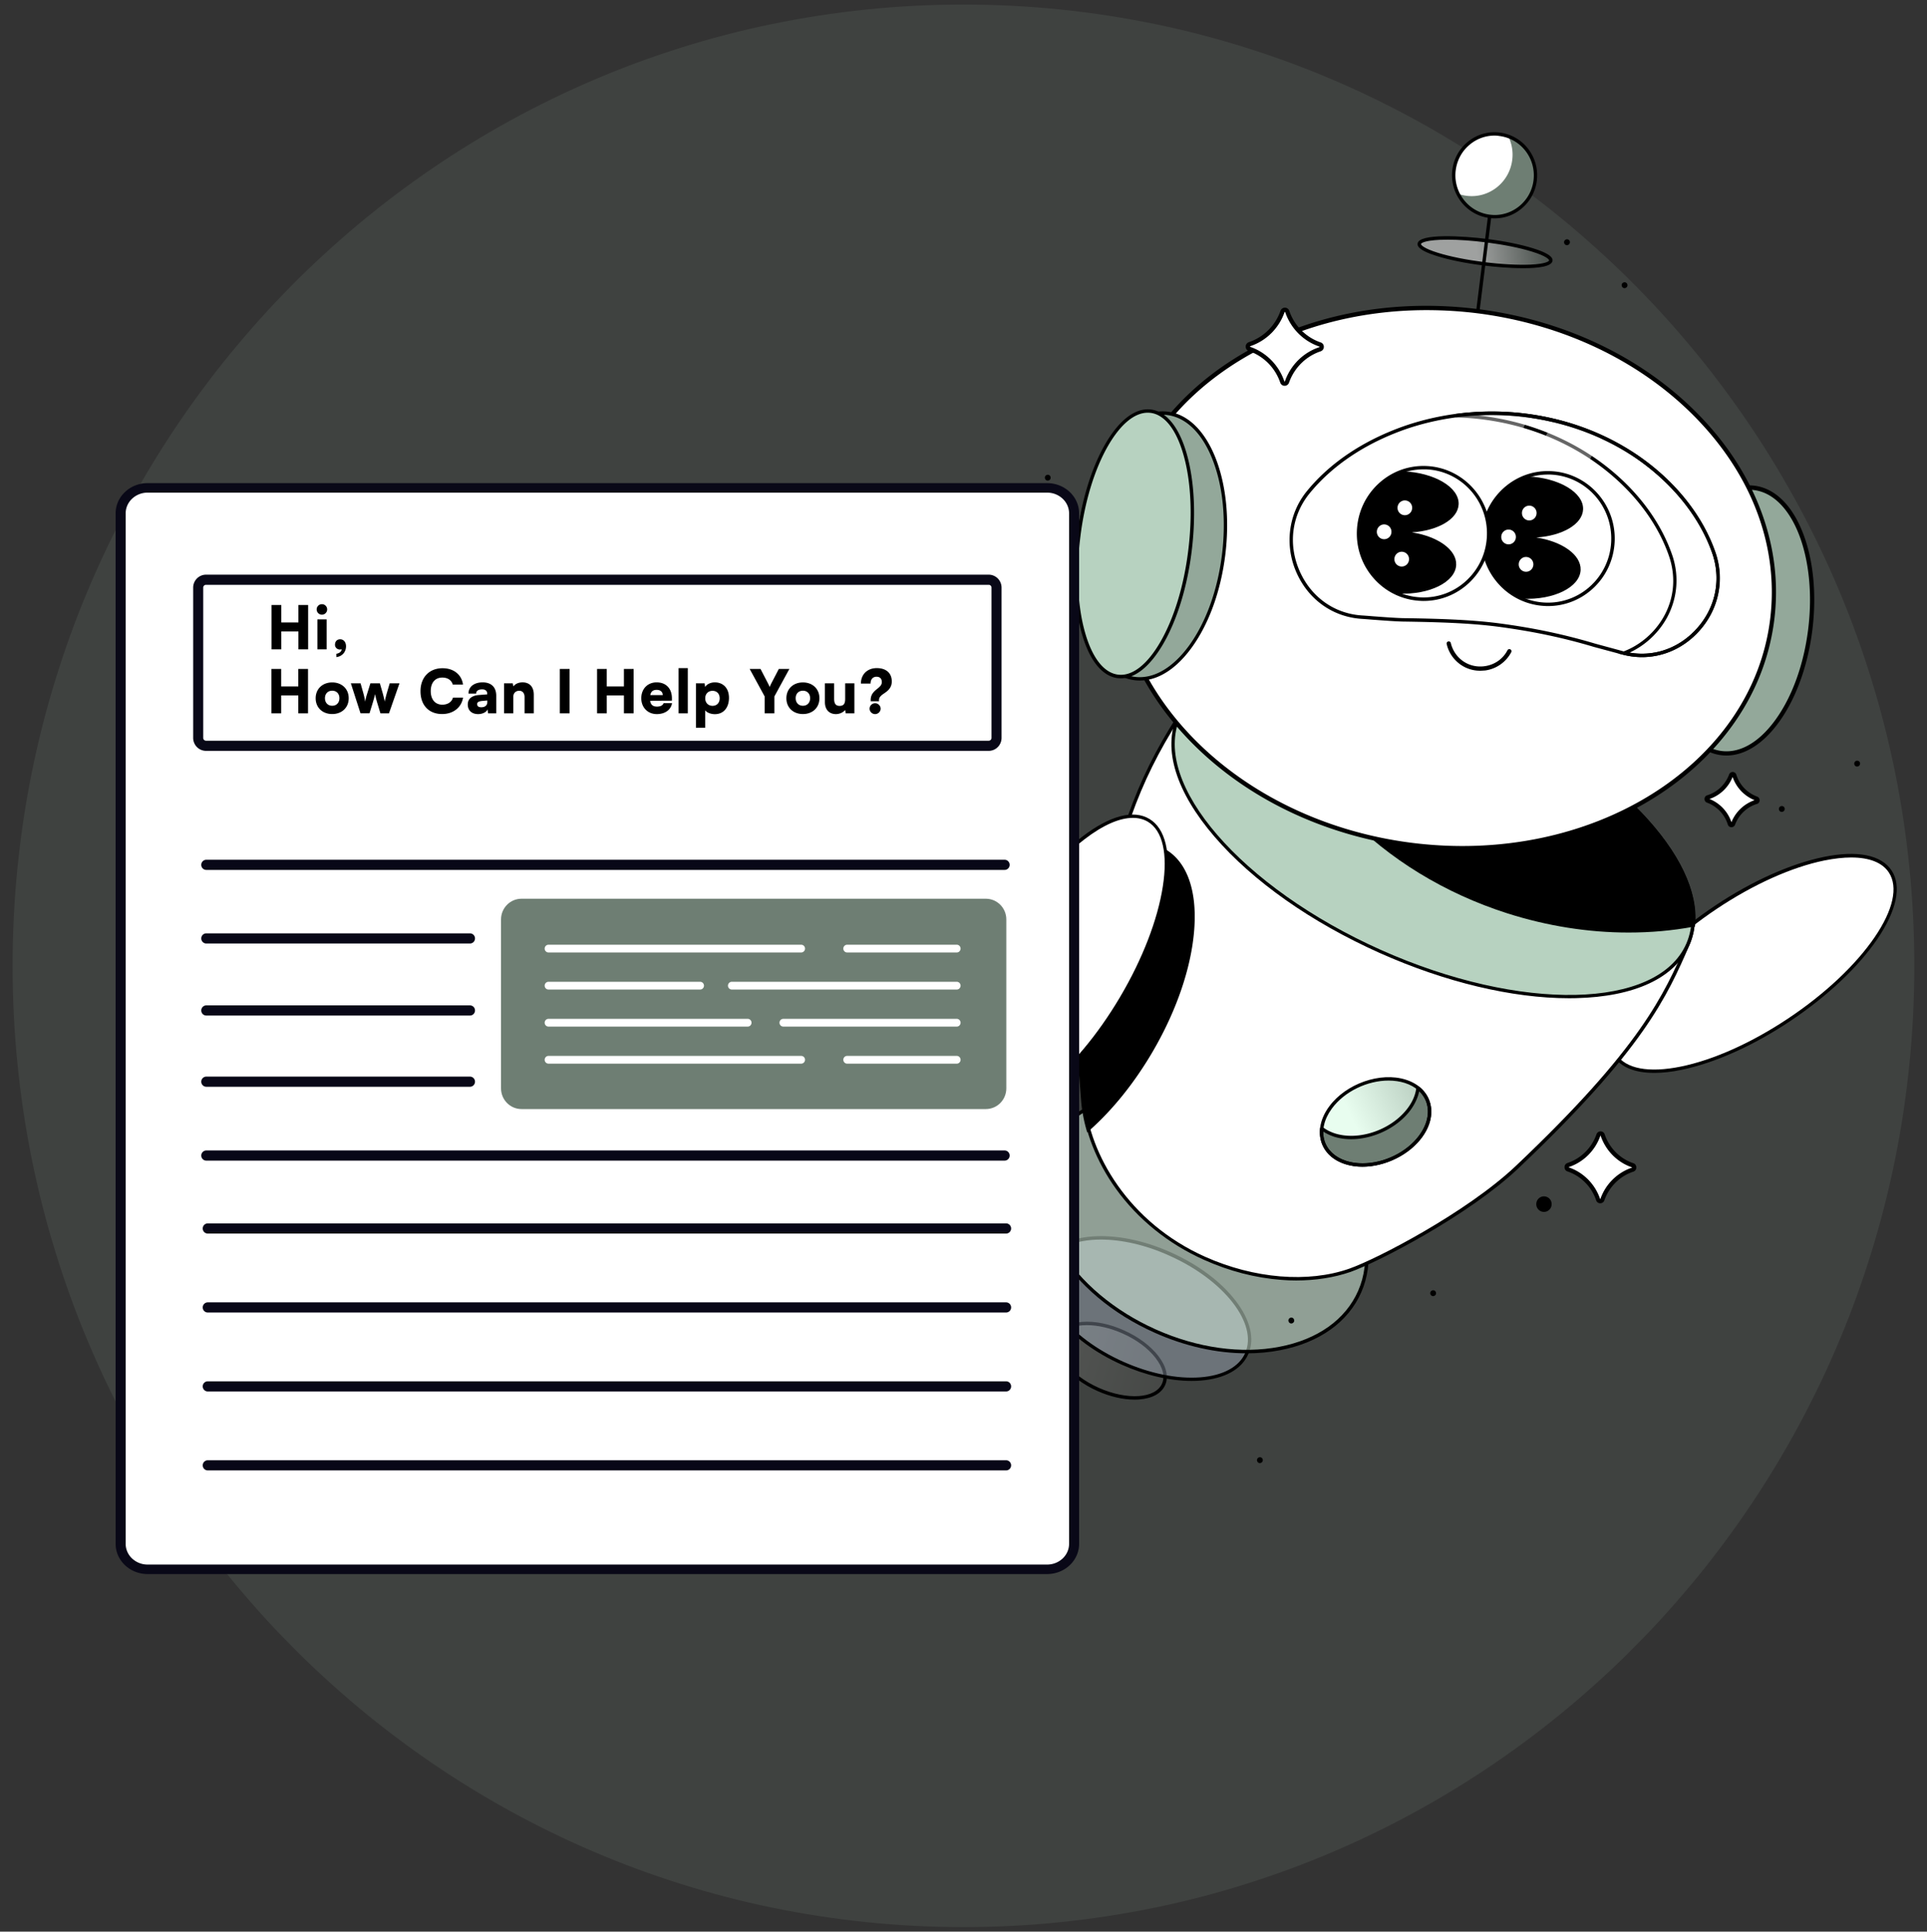 <svg xmlns="http://www.w3.org/2000/svg" fill="none" viewBox="0 0 450 451"><rect x="0" y="0" width="450" height="451" fill="#333333" stroke="none"/><path d="M224.991 449.94c122.636 0 222.053-100.485 222.053-224.439S347.627 1.062 224.991 1.062C102.354 1.062 2.937 101.547 2.937 225.501S102.355 449.94 224.992 449.94Z" fill="#6E7E73" opacity=".2"/><path d="M417.859 238.061c17.75-11.841 28.305-27.311 23.576-34.554-4.729-7.242-22.952-3.514-40.702 8.327-17.75 11.842-28.305 27.312-23.576 34.554 4.729 7.243 22.953 3.515 40.702-8.327Z" fill="#fff"/><path d="M386.306 250.493c-4.537 0-7.812-1.316-9.489-3.889-2.387-3.649-1.184-9.331 3.354-16.011 4.478-6.56 11.698-13.36 20.319-19.122 8.621-5.763 17.637-9.791 25.37-11.386 7.852-1.615 13.494-.478 15.881 3.171 2.387 3.649 1.183 9.331-3.354 16.011-4.478 6.56-11.698 13.36-20.319 19.122-8.621 5.763-17.637 9.791-25.37 11.386-2.328.498-4.478.718-6.392.718Zm46.005-50.288c-1.874 0-3.965.239-6.274.698-7.634 1.555-16.551 5.563-25.093 11.266-8.542 5.702-15.684 12.422-20.122 18.902-4.36 6.381-5.544 11.745-3.354 15.115 2.19 3.35 7.536 4.366 15.072 2.831 7.635-1.555 16.551-5.563 25.093-11.266 8.543-5.703 15.684-12.422 20.123-18.903 4.359-6.38 5.543-11.744 3.353-15.114-1.519-2.333-4.557-3.529-8.798-3.529Z" fill="#000"/><path d="M271.74 323.212c-1.618 3.709-8.463 4.247-15.309 1.196-6.825-3.051-11.047-8.534-9.43-12.243 1.618-3.708 8.464-4.247 15.309-1.196 6.826 3.051 11.048 8.534 9.43 12.243Z" fill="url(#a)" opacity=".1"/><path d="M264.936 326.78c-2.683 0-5.721-.698-8.66-2.014-3.354-1.495-6.214-3.629-8.029-5.982-1.874-2.432-2.446-4.845-1.598-6.779.848-1.934 2.979-3.131 6.036-3.37 2.96-.239 6.432.459 9.785 1.974 3.354 1.495 6.215 3.629 8.03 5.982 1.874 2.432 2.446 4.845 1.597 6.779-.848 1.934-2.978 3.131-6.036 3.37-.355.04-.73.04-1.125.04Zm-11.126-17.387c-.375 0-.73.02-1.085.04-2.742.219-4.636 1.236-5.366 2.891-1.539 3.509 2.604 8.753 9.233 11.704 6.628 2.951 13.257 2.513 14.776-.997.729-1.655.197-3.768-1.5-5.962-1.736-2.253-4.478-4.307-7.733-5.742-2.821-1.256-5.741-1.934-8.325-1.934Z" fill="#000"/><path d="M291.168 315.99c-3.077 7.038-16.078 8.055-29.039 2.273-12.961-5.783-20.97-16.191-17.893-23.23 3.078-7.038 16.078-8.055 29.039-2.273 12.942 5.803 20.971 16.191 17.893 23.23Z" fill="#D7E7FF" opacity=".3"/><path d="M278.249 322.414c-5.05 0-10.751-1.316-16.295-3.789-6.332-2.831-11.698-6.819-15.111-11.266-3.472-4.506-4.537-8.952-2.979-12.482 1.559-3.549 5.504-5.742 11.146-6.181 5.544-.439 12.093.877 18.406 3.709 6.333 2.831 11.699 6.819 15.111 11.266 3.473 4.506 4.538 8.953 2.979 12.482-1.558 3.549-5.504 5.742-11.146 6.181-.67.06-1.381.08-2.111.08Zm-21.148-33c-6.095 0-10.83 1.974-12.507 5.802-1.42 3.27-.395 7.418 2.88 11.685 3.334 4.327 8.602 8.255 14.816 11.026 6.214 2.772 12.606 4.068 18.031 3.649 5.326-.418 9.055-2.452 10.475-5.702 2.979-6.82-4.951-17.009-17.696-22.692-5.602-2.552-11.225-3.768-15.999-3.768Z" fill="#000"/><path d="M317.509 301.576c-6.174 14.117-27.539 18.245-47.741 9.212-20.201-9.032-31.583-27.776-25.409-41.873 6.175-14.117 27.54-18.245 47.741-9.212 20.182 9.013 31.564 27.756 25.409 41.873Z" fill="#E2FCEB" opacity=".5"/><path d="M291.159 315.972c-7.003 0-14.421-1.635-21.542-4.826-9.844-4.386-17.933-11.206-22.766-19.181-4.873-8.016-5.879-16.271-2.841-23.21 3.038-6.939 9.746-11.745 18.899-13.519 9.095-1.755 19.531-.299 29.375 4.087 9.844 4.387 17.932 11.207 22.765 19.182 4.873 8.016 5.879 16.271 2.841 23.21-3.038 6.939-9.745 11.744-18.899 13.519-2.525.499-5.149.738-7.832.738Zm-20.477-60.656c-11.994 0-22.075 4.865-25.962 13.758-2.919 6.7-1.933 14.675 2.802 22.472 4.754 7.836 12.724 14.536 22.41 18.863 9.706 4.327 19.965 5.762 28.901 4.027 8.878-1.714 15.388-6.34 18.327-13.06 6.076-13.878-5.247-32.442-25.212-41.355-7.2-3.17-14.519-4.705-21.266-4.705Z" fill="#000"/><path d="M347.019 165.727c-32.847-14.656-60.544-15.892-71.789 1.675-10.377 16.191-14.224 29.57-18.958 51.344-4.261 19.601-4.932 18.385-3.295 38.205 1.085 13.219 10.653 28.972 28.329 36.848 12.054 5.384 24.502 6.081 33.912 2.791 6.372-2.233 27.481-13.12 39.041-24.067 29.276-27.736 34.701-40.138 39.889-52.022 6.806-15.593-14.302-40.118-47.129-54.774Z" fill="#fff"/><path d="M302.7 298.966c-1.144 0-2.308-.039-3.472-.139-6.057-.459-12.152-2.034-18.071-4.686-8.305-3.709-15.407-9.431-20.536-16.55-4.597-6.38-7.457-13.718-8.029-20.637-1.421-17.228-1.125-18.584 1.795-31.485.434-1.974.947-4.207 1.519-6.819 4.952-22.811 8.877-35.672 19.017-51.484 2.802-4.367 6.668-7.677 11.521-9.87 4.656-2.114 10.239-3.191 16.611-3.211h.237c12.191 0 27.362 3.909 43.913 11.286 15.94 7.119 29.631 16.75 38.568 27.138 9.015 10.468 12.113 20.458 8.759 28.155-5.228 11.963-10.633 24.326-39.988 52.142-11.521 10.907-32.689 21.873-39.179 24.167-3.807 1.316-8.128 1.993-12.665 1.993Zm.572-144.103h-.237c-12.842.06-22.095 4.347-27.48 12.741-10.061 15.713-13.968 28.494-18.899 51.225-.573 2.612-1.066 4.866-1.519 6.84-2.881 12.801-3.177 14.137-1.776 31.245 1.026 12.382 10.101 28.494 28.092 36.529 11.442 5.105 24.009 6.142 33.616 2.772 6.451-2.253 27.461-13.16 38.903-23.987 29.236-27.697 34.602-39.999 39.81-51.883 3.236-7.378.158-17.089-8.64-27.298-8.858-10.308-22.47-19.859-38.292-26.938-16.433-7.358-31.505-11.246-43.578-11.246Z" fill="#000"/><path d="M394.144 220.435c6.809-15.583-14.293-40.1-47.133-54.759-32.84-14.66-64.982-13.91-71.791 1.674-6.809 15.584 14.293 40.101 47.133 54.76 32.839 14.659 64.981 13.909 71.791-1.675Z" fill="#B7D2C0"/><path d="M366.42 233.064c-13.277 0-28.901-3.729-44.229-10.568-15.94-7.119-29.631-16.749-38.568-27.138-9.015-10.468-12.113-20.458-8.759-28.155 3.354-7.696 12.764-12.083 26.494-12.402 13.632-.319 29.888 3.43 45.828 10.548 15.939 7.119 29.63 16.749 38.567 27.138 9.016 10.468 12.113 20.458 8.759 28.155-3.354 7.676-12.764 12.083-26.494 12.402-.513.02-1.046.02-1.598.02Zm-63.464-77.465c-.532 0-1.065 0-1.598.02-13.395.319-22.548 4.546-25.784 11.943-6.707 15.354 14.342 39.68 46.932 54.236 32.59 14.556 64.569 13.898 71.276-1.456 6.708-15.353-14.342-39.679-46.932-54.235-15.21-6.82-30.716-10.508-43.894-10.508Z" fill="#000"/><path d="M383.285 189.635c-8.897-9.311-21.72-17.965-36.062-24.366-18.189-8.115-36.871-11.844-51.253-10.189l-.532.06.098.538c2.427 12.383 8.917 24.327 18.741 34.496 10.061 10.428 23.121 18.404 37.72 23.07 9.331 2.971 18.899 4.486 28.309 4.486 5.129 0 10.199-.438 15.131-1.356l.375-.059.039-.379c.77-7.677-3.689-17.029-12.566-26.301Z" fill="#000"/><path d="M422.738 147.017c2.128-17.1-3.718-31.924-13.058-33.112-9.34-1.187-18.637 11.712-20.765 28.812-2.127 17.099 3.719 31.924 13.059 33.111 9.34 1.188 18.636-11.712 20.764-28.811Z" fill="#93A89A"/><path d="M403.17 176.395c-.414 0-.848-.02-1.263-.08-4.695-.598-8.7-4.466-11.225-10.887-2.505-6.321-3.294-14.416-2.268-22.771 1.045-8.355 3.807-15.992 7.772-21.495 4.025-5.603 8.838-8.355 13.553-7.756 4.695.598 8.7 4.466 11.225 10.887 2.506 6.321 3.295 14.416 2.269 22.771-1.046 8.354-3.808 15.991-7.773 21.495-3.689 5.104-8.009 7.836-12.29 7.836Zm5.287-62.052c-8.661 0-17.064 12.362-19.077 28.454-2.091 16.789 3.571 31.404 12.646 32.541 4.34.558 8.818-2.054 12.625-7.338 3.867-5.363 6.57-12.841 7.596-21.036 2.091-16.789-3.571-31.405-12.646-32.541a7.335 7.335 0 0 0-1.144-.08Z" fill="#000"/><path d="M413.856 144.685c4.281-34.407-26.503-66.654-68.76-72.026-42.257-5.372-79.984 18.165-84.265 52.572-4.282 34.407 26.503 66.654 68.76 72.026 42.256 5.372 79.983-18.165 84.265-52.572Z" fill="#fff"/><path d="M341.635 198.529c-4.004 0-8.049-.259-12.112-.777-20.557-2.612-39.061-11.585-52.121-25.264-6.352-6.66-11.087-14.077-14.046-22.053-3.058-8.255-4.084-16.749-3.018-25.243 1.065-8.495 4.123-16.471 9.114-23.709 4.813-6.978 11.205-13 18.998-17.865 16.018-9.99 36.141-14.058 56.697-11.446 20.556 2.612 39.061 11.585 52.12 25.264 6.372 6.66 11.087 14.077 14.046 22.053 3.058 8.255 4.084 16.749 3.019 25.243-1.066 8.495-4.123 16.47-9.115 23.709-4.813 6.978-11.205 13-18.997 17.865-12.843 8.016-28.349 12.223-44.585 12.223Zm-8.502-126.117c-36.911 0-68.002 22.073-71.829 52.899-4.241 34.077 26.416 66.14 68.337 71.464 41.921 5.324 79.483-18.066 83.724-52.142 2.052-16.49-3.906-33-16.788-46.5-12.902-13.518-31.209-22.392-51.549-24.984a96.66 96.66 0 0 0-11.895-.737Z" fill="#000"/><path d="M285.738 129.605c2.128-17.1-3.718-31.924-13.058-33.111-9.34-1.188-18.637 11.712-20.765 28.811-2.127 17.1 3.719 31.924 13.059 33.112 9.34 1.187 18.636-11.712 20.764-28.812Z" fill="#93A89A"/><path d="M266.174 158.887c-.414 0-.848-.02-1.262-.08-4.676-.598-8.621-4.446-11.147-10.827-2.485-6.321-3.294-14.376-2.248-22.711 1.045-8.335 3.787-15.952 7.752-21.435 4.005-5.563 8.799-8.295 13.455-7.717 4.675.598 8.621 4.447 11.146 10.827 2.486 6.321 3.294 14.377 2.249 22.711-1.046 8.335-3.788 15.952-7.753 21.436-3.65 5.084-7.931 7.796-12.192 7.796Zm5.287-62.052c-4.005 0-8.068 2.612-11.56 7.457-3.887 5.384-6.589 12.861-7.615 21.076-1.026 8.196-.237 16.132 2.209 22.313 2.407 6.121 6.155 9.79 10.515 10.349 4.36.558 8.878-2.074 12.725-7.378 3.886-5.384 6.589-12.861 7.614-21.076 1.026-8.195.237-16.131-2.209-22.313-2.407-6.121-6.155-9.79-10.515-10.348a7.784 7.784 0 0 0-1.164-.08Z" fill="#000"/><path d="M277.909 128.618c2.128-17.099-1.966-31.7-9.144-32.613-7.178-.913-14.722 12.209-16.85 29.309-2.127 17.099 1.966 31.701 9.144 32.614 7.178.912 14.722-12.21 16.85-29.31Z" fill="#B7D2C0"/><path d="M261.755 158.369a9.9 9.9 0 0 1-.769-.04c-3.63-.459-6.629-4.207-8.384-10.528-1.736-6.201-2.131-14.217-1.105-22.532 1.026-8.315 3.373-15.972 6.589-21.555 3.275-5.683 7.062-8.554 10.712-8.095 3.63.458 6.629 4.207 8.384 10.528 1.736 6.201 2.131 14.217 1.105 22.532-1.026 8.314-3.373 15.971-6.589 21.554-3.038 5.264-6.53 8.136-9.943 8.136Zm6.274-62.012c-3.117 0-6.372 2.711-9.272 7.736-3.157 5.484-5.465 13.041-6.471 21.256-1.026 8.215-.651 16.111 1.065 22.212 1.677 6.002 4.419 9.532 7.734 9.95 3.294.419 6.825-2.313 9.923-7.696 3.156-5.484 5.464-13.041 6.47-21.256 1.026-8.215.651-16.111-1.065-22.213-1.677-6.001-4.419-9.53-7.733-9.95a6.714 6.714 0 0 0-.651-.04Zm115.412 57.067c-1.44 0-2.9-.179-4.34-.538l-1.243-.319 1.203-.439c7.872-2.931 14.066-11.964 10.772-22.053-2.861-8.534-9.213-16.53-17.854-22.492-9.232-6.321-20.299-9.83-32.018-10.13l-.039-.797c7.457-.997 14.914-.698 22.193.917 7.477 1.655 14.362 4.626 20.458 8.794 8.799 6.061 15.23 14.197 18.149 22.91 2.072 6.361.573 13.16-4.004 18.165-3.571 3.888-8.325 5.982-13.277 5.982Zm-2.9-1.057c5.741.997 11.482-.997 15.585-5.483 4.399-4.786 5.82-11.286 3.847-17.367-2.861-8.535-9.213-16.53-17.854-22.492-10.534-7.219-23.831-10.768-37.127-10.05 10.002 1.057 19.412 4.447 27.441 9.95 8.799 6.062 15.23 14.197 18.149 22.911 1.539 4.705 1.125 9.69-1.144 14.077-1.953 3.709-5.149 6.739-8.897 8.454Z" fill="#000"/><path d="m334.91 97.933-23.121 44.565a17.431 17.431 0 0 0 6.214 1.596c2.446.159 7.872.638 10.259.638 1.381.02 2.781.04 4.182.079l24.758-47.715a62.988 62.988 0 0 0-22.292.837Zm27.954.22L338.56 145.01c3.886.179 7.772.438 11.382.917.415.06.809.1 1.223.16l22.865-44.107a60.116 60.116 0 0 0-11.166-3.828Z" fill="#fff" opacity=".4"/><path d="M383.441 153.425c-1.598 0-3.216-.219-4.834-.678a8.268 8.268 0 0 0-.276-.059l-6.076-1.635c-7.181-2.154-14.303-3.649-22.391-4.726-6.727-.877-14.381-1.077-21.641-1.196h-.059c-1.776 0-5.149-.26-7.832-.459-.927-.08-1.756-.14-2.387-.18-6.747-.458-12.448-4.526-15.23-10.906-2.742-6.281-1.854-13.44 2.288-18.684 5.445-6.799 13.474-12.163 23.22-15.533 8.877-3.01 18.544-3.988 27.934-2.811 9.588 1.176 18.702 4.586 26.356 9.81 8.799 6.062 15.23 14.197 18.15 22.911 2.111 6.48.552 13.339-4.182 18.364-3.512 3.769-8.187 5.782-13.04 5.782Zm-4.913-1.515.296.08c6.195 1.735 12.606-.1 17.124-4.925 4.537-4.806 6.017-11.366 4.005-17.547-2.861-8.534-9.213-16.53-17.854-22.492-15.092-10.329-35.648-12.98-53.6-6.899-9.588 3.31-17.479 8.594-22.844 15.274-4.025 5.084-4.854 11.764-2.19 17.865 2.663 6.102 8.108 10.01 14.559 10.429.631.04 1.46.1 2.387.179 2.683.2 6.036.459 7.792.459h.059c7.3.12 14.974.319 21.74 1.196 8.148 1.077 15.289 2.592 22.509 4.746-.019 0 4.775 1.296 6.017 1.635Z" fill="#000"/><path d="M372.224 136.61c5.932-5.996 5.932-15.717-.001-21.713a15.076 15.076 0 0 0-21.482 0c-5.932 5.996-5.932 15.717 0 21.713a15.077 15.077 0 0 0 21.483 0Z" fill="#fff"/><path d="M361.498 141.507c-.217 0-.434 0-.651-.019a15.468 15.468 0 0 1-10.831-5.065c-2.821-3.091-4.281-7.119-4.103-11.326.177-4.207 1.953-8.095 5.011-10.947 3.058-2.851 7.043-4.327 11.205-4.147 8.582.359 15.289 7.717 14.934 16.39-.178 4.208-1.953 8.096-5.011 10.947-2.92 2.712-6.648 4.167-10.554 4.167Zm-.04-30.706c-3.728 0-7.259 1.395-10.021 3.948a14.95 14.95 0 0 0-4.755 10.388c-.157 3.988 1.223 7.816 3.906 10.748 2.683 2.931 6.333 4.645 10.278 4.805a14.61 14.61 0 0 0 10.634-3.948 14.954 14.954 0 0 0 4.754-10.389c.335-8.235-6.017-15.214-14.184-15.552h-.612Z" fill="#000"/><path d="M369.688 118.934c-.138 3.47-4.833 6.162-10.929 6.561 6.037.917 10.495 4.047 10.357 7.577-.158 4.007-6.214 7.038-13.493 6.719-.099 0-.198 0-.296-.02-5.524-2.472-9.292-8.195-9.016-14.675.257-6.481 4.459-11.864 10.18-13.878.098 0 .197 0 .296.02 7.279.319 13.059 3.768 12.901 7.696Z" fill="#000"/><path d="M355.413 119.715c-.04.957.69 1.754 1.637 1.794a1.71 1.71 0 0 0 1.776-1.655 1.713 1.713 0 0 0-1.638-1.794 1.709 1.709 0 0 0-1.775 1.655Zm-4.833 5.583c-.04.957.69 1.754 1.637 1.794a1.71 1.71 0 0 0 1.776-1.655 1.713 1.713 0 0 0-1.638-1.794 1.709 1.709 0 0 0-1.775 1.655Zm4.083 6.4a1.714 1.714 0 0 0 1.638 1.795 1.709 1.709 0 0 0 1.775-1.655 1.713 1.713 0 0 0-1.637-1.795c-.927-.059-1.736.698-1.776 1.655Zm-7.696-2.672c2.449-8.11-2.072-16.691-10.096-19.165-8.024-2.475-16.514 2.094-18.962 10.205-2.448 8.11 2.072 16.691 10.097 19.165 8.024 2.475 16.513-2.094 18.961-10.205Z" fill="#fff"/><path d="M332.451 140.311c-.217 0-.434 0-.651-.02a15.468 15.468 0 0 1-10.831-5.065c-2.821-3.091-4.281-7.118-4.103-11.326.178-4.207 1.953-8.095 5.011-10.946 3.058-2.852 7.043-4.327 11.205-4.148 8.582.359 15.289 7.717 14.934 16.39-.178 4.208-1.953 8.096-5.011 10.947-2.9 2.692-6.628 4.168-10.554 4.168Zm-.02-30.727c-3.728 0-7.26 1.396-10.022 3.948a14.956 14.956 0 0 0-4.754 10.388c-.158 3.988 1.223 7.817 3.906 10.748 2.683 2.931 6.333 4.646 10.278 4.805a14.602 14.602 0 0 0 10.633-3.948c2.9-2.712 4.597-6.4 4.755-10.388.335-8.235-6.017-15.214-14.184-15.553h-.612Z" fill="#000"/><path d="M340.626 117.74c-.138 3.469-4.833 6.161-10.929 6.56 6.036.917 10.495 4.047 10.357 7.577-.158 4.008-6.214 7.038-13.494 6.719-.099 0-.197 0-.296-.02-5.524-2.472-9.292-8.195-9.015-14.675.256-6.48 4.458-11.864 10.179-13.878.099 0 .197 0 .296.02 7.279.319 13.06 3.749 12.902 7.697Z" fill="#000"/><path d="M326.358 118.494a1.713 1.713 0 0 0 1.638 1.794 1.708 1.708 0 0 0 1.775-1.654 1.712 1.712 0 0 0-1.637-1.795c-.927-.04-1.736.698-1.776 1.655Zm-4.833 5.603a1.714 1.714 0 0 0 1.637 1.795 1.71 1.71 0 0 0 1.776-1.655 1.714 1.714 0 0 0-1.638-1.795c-.927-.04-1.736.698-1.775 1.655Zm4.103 6.381a1.713 1.713 0 0 0 1.638 1.794 1.709 1.709 0 0 0 1.775-1.655 1.712 1.712 0 0 0-1.637-1.794 1.71 1.71 0 0 0-1.776 1.655Z" fill="#fff"/><path d="M345.645 156.598a7.908 7.908 0 0 1-5.82-2.513 7.964 7.964 0 0 1-1.992-3.728.497.497 0 0 1 .375-.598.492.492 0 0 1 .591.378 7.24 7.24 0 0 0 1.756 3.271c1.578 1.674 3.808 2.452 6.135 2.133 2.328-.319 4.281-1.675 5.347-3.729a.485.485 0 0 1 .67-.199c.237.12.336.439.198.678a8.121 8.121 0 0 1-6.076 4.247c-.415.02-.79.06-1.184.06Z" fill="#000"/><path d="M349.094 50.578c5.273-.028 9.525-4.371 9.498-9.701-.028-5.33-4.325-9.628-9.599-9.6-5.273.028-9.525 4.371-9.498 9.701.028 5.33 4.325 9.628 9.599 9.6Z" fill="#fff"/><path d="M352.215 31.814c.808 1.655 1.183 3.55.927 5.523-.651 5.284-5.445 9.053-10.673 8.375a9.39 9.39 0 0 1-1.992-.479c1.38 2.792 4.063 4.846 7.358 5.264 5.228.658 10.022-3.09 10.673-8.374.591-4.586-2.131-8.834-6.293-10.309Z" fill="#6E7E73"/><path d="M349.057 50.977c-.414 0-.848-.02-1.263-.08-5.444-.697-9.311-5.722-8.64-11.225.335-2.672 1.677-5.045 3.768-6.68a9.753 9.753 0 0 1 7.338-2.034 9.846 9.846 0 0 1 6.609 3.809 10.094 10.094 0 0 1 2.012 7.417c-.335 2.672-1.677 5.045-3.768 6.68-1.736 1.396-3.847 2.113-6.056 2.113Zm-.039-19.321a9.002 9.002 0 0 0-5.603 1.954c-1.933 1.515-3.157 3.709-3.472 6.161-.631 5.065 2.939 9.71 7.95 10.349.395.04.769.08 1.144.08 4.538 0 8.503-3.43 9.075-8.096a9.334 9.334 0 0 0-1.854-6.839 9.13 9.13 0 0 0-6.096-3.51 7.19 7.19 0 0 0-1.144-.1Z" fill="#000"/><path d="M362.154 60.846c-.178 1.496-7.221 1.815-15.684.738-8.483-1.077-15.21-3.15-15.013-4.646.178-1.496 7.221-1.815 15.684-.738 8.483 1.077 15.21 3.17 15.013 4.646Z" fill="url(#b)" opacity=".5"/><path d="M355.701 62.62c-3.157 0-6.767-.319-9.292-.638-4.123-.518-7.97-1.296-10.83-2.193-4.715-1.456-4.577-2.553-4.538-2.911.296-2.453 10.693-1.775 16.137-1.097 4.124.518 7.97 1.296 10.831 2.193 4.715 1.456 4.577 2.553 4.537 2.911-.158 1.316-3.196 1.735-6.845 1.735Zm-17.617-6.66c-.671 0-1.302.02-1.894.04-3.492.16-4.34.758-4.36.977-.019.22.632 1.017 3.985 2.054 2.821.877 6.609 1.635 10.693 2.154 4.083.518 7.95.717 10.889.598 3.492-.16 4.34-.758 4.36-.977.02-.22-.631-1.017-3.985-2.054-2.821-.878-6.609-1.635-10.692-2.154-3.255-.418-6.372-.638-8.996-.638Z" fill="#000"/><path d="m347.476 50.448-2.757 22.158.783.099 2.757-22.158-.783-.1Z" fill="#000"/><path d="M331.755 265.307c-3.847 5.244-11.659 7.976-17.479 6.122-5.82-1.855-7.418-7.597-3.571-12.842 3.847-5.244 11.659-7.975 17.479-6.121 5.82 1.854 7.398 7.617 3.571 12.841Z" fill="url(#c)"/><path d="M331.132 254.003c-.177 1.575-.848 3.25-2.031 4.865-3.847 5.244-11.66 7.976-17.479 6.122-1.164-.379-2.15-.898-2.959-1.536-.415 3.55 1.598 6.7 5.602 7.976 5.82 1.855 13.632-.877 17.479-6.121 3.078-4.188 2.663-8.714-.612-11.306Z" fill="#6E7E73"/><path d="M318.161 272.405c-1.401 0-2.742-.2-4.005-.599-2.821-.897-4.813-2.731-5.583-5.164-.828-2.612-.197-5.563 1.815-8.295 3.926-5.344 11.955-8.155 17.913-6.261 2.821.897 4.813 2.732 5.583 5.164.828 2.613.197 5.564-1.815 8.295-3.097 4.208-8.739 6.86-13.908 6.86Zm6.096-20.12c-4.912 0-10.278 2.513-13.238 6.541-1.854 2.532-2.446 5.224-1.696 7.577.69 2.173 2.505 3.828 5.07 4.646 1.203.378 2.486.558 3.807.558 4.913 0 10.278-2.512 13.238-6.54 1.854-2.533 2.446-5.224 1.696-7.577-.69-2.174-2.505-3.829-5.07-4.646-1.203-.379-2.486-.559-3.807-.559Z" fill="#000"/><path d="M318.16 272.407c-1.401 0-2.742-.199-4.005-.598-4.083-1.296-6.332-4.526-5.879-8.395a.398.398 0 0 1 .237-.319.362.362 0 0 1 .395.06c.789.638 1.755 1.117 2.84 1.476 1.204.379 2.486.558 3.808.558 4.912 0 10.278-2.512 13.237-6.54 1.105-1.496 1.776-3.111 1.953-4.686a.396.396 0 0 1 .237-.319.359.359 0 0 1 .394.06c3.551 2.811 3.828 7.577.691 11.844-3.097 4.207-8.739 6.859-13.908 6.859Zm-9.154-8.215c-.079 3.17 1.934 5.763 5.386 6.859 5.662 1.815 13.296-.877 17.045-5.982 2.702-3.688 2.663-7.736-.02-10.288-.296 1.455-.986 2.951-1.993 4.346-3.925 5.344-11.955 8.156-17.912 6.261-.927-.319-1.756-.697-2.506-1.196ZM272.03 198.79c-2.978-1.794-6.648-2.014-10.652-.897-1.835 6.201-3.433 12.981-5.13 20.837-4.261 19.6-4.932 18.384-3.294 38.204a35.84 35.84 0 0 0 1.184 6.56c5.109-4.546 10.12-10.628 14.361-17.806 11.817-19.959 13.376-40.936 3.531-46.898Z" fill="#000"/><path d="m253.887 264.389-.217-.757a35.367 35.367 0 0 1-1.203-6.66c-1.421-17.248-1.125-18.604 1.795-31.525.434-1.974.947-4.207 1.519-6.819 1.992-9.152 3.531-15.393 5.149-20.877l.079-.259.256-.08c4.242-1.176 8.049-.857 11.028.957 4.932 2.971 7.279 9.611 6.589 18.664-.671 8.933-4.202 19.202-9.943 28.912-4.143 6.999-9.134 13.2-14.46 17.926l-.592.518Zm7.911-66.079c-1.578 5.383-3.097 11.565-5.05 20.537-.573 2.613-1.066 4.866-1.519 6.84-2.881 12.801-3.177 14.137-1.776 31.225.158 1.854.474 3.769.967 5.703 5.03-4.606 9.745-10.508 13.671-17.168 11.639-19.681 13.277-40.418 3.689-46.22-2.722-1.655-6.076-1.954-9.982-.917Z" fill="#000"/><path d="M261.854 232.998c10.908-18.454 13.776-37.021 6.406-41.472-7.371-4.451-22.188 6.901-33.096 25.354-10.907 18.454-13.775 37.021-6.405 41.472 7.37 4.451 22.188-6.901 33.095-25.354Z" fill="#fff"/><path d="M232.448 259.746c-1.46 0-2.762-.339-3.906-1.017-3.709-2.233-5.07-7.896-3.847-15.892 1.223-7.876 4.814-17.168 10.101-26.14 5.306-8.973 11.678-16.57 17.972-21.376 6.391-4.885 11.955-6.36 15.663-4.107 3.709 2.233 5.07 7.896 3.847 15.892-1.223 7.876-4.813 17.168-10.1 26.14-5.307 8.973-11.679 16.57-17.972 21.376-4.419 3.389-8.463 5.124-11.758 5.124Zm32.097-68.791c-3.117 0-6.984 1.694-11.264 4.984-6.215 4.766-12.528 12.283-17.775 21.156-5.248 8.893-8.799 18.066-10.002 25.842-1.184 7.657.039 13.021 3.472 15.094 3.413 2.074 8.68.618 14.796-4.067 6.214-4.766 12.527-12.283 17.774-21.156 5.248-8.873 8.799-18.066 10.002-25.842 1.184-7.657-.039-13.021-3.472-15.094-1.026-.618-2.209-.917-3.531-.917Z" fill="#000"/><path d="M373.198 280.064a11.202 11.202 0 0 0-6.984-7.039c-.473-.159-.473-.857 0-1.017 3.295-1.096 5.899-3.688 7.043-6.978.178-.499.849-.499 1.006 0a11.198 11.198 0 0 0 6.984 7.038c.473.16.473.858 0 1.017-3.295 1.097-5.899 3.689-7.043 6.979a.525.525 0 0 1-1.006 0Z" fill="#fff"/><path d="M373.696 280.939a.996.996 0 0 1-.966-.718c-1.066-3.151-3.551-5.663-6.688-6.72-.434-.139-.69-.538-.69-.997 0-.459.276-.837.71-.977 3.136-1.037 5.642-3.529 6.747-6.68a1.02 1.02 0 0 1 .966-.698c.454 0 .829.28.967.718 1.065 3.151 3.551 5.663 6.688 6.72.434.139.69.538.69.997 0 .458-.276.837-.71.977-3.137 1.037-5.642 3.529-6.747 6.68a1.003 1.003 0 0 1-.967.698Zm.06-15.793c-.02 0-.04.02-.04.04-1.184 3.43-3.945 6.162-7.358 7.298-.02 0-.02 0-.02.04s.02.04.02.04c3.413 1.156 6.135 3.908 7.299 7.358 0 .02.02.04.039.04.02 0 .04-.02.04-.04 1.183-3.43 3.945-6.162 7.358-7.298.02 0 .02 0 .02-.04s-.02-.04-.02-.04c-3.413-1.157-6.135-3.908-7.299-7.358 0-.02 0-.04-.039-.04Z" fill="#000"/><path d="M299.44 89.163c-1.223-3.609-4.064-6.48-7.634-7.697-.533-.18-.533-.937 0-1.116 3.59-1.197 6.451-4.028 7.713-7.637a.58.58 0 0 1 1.105 0c1.223 3.609 4.064 6.48 7.635 7.697.532.179.532.937 0 1.116-3.591 1.197-6.451 4.028-7.714 7.637a.58.58 0 0 1-1.105 0Z" fill="#fff"/><path d="M299.993 90.078c-.474 0-.868-.3-1.026-.738-1.164-3.45-3.906-6.221-7.339-7.378a1.071 1.071 0 0 1-.73-1.037c0-.478.296-.877.73-1.036 3.433-1.137 6.195-3.869 7.398-7.318a1.087 1.087 0 0 1 1.026-.738c.474 0 .868.3 1.026.738 1.164 3.45 3.906 6.22 7.339 7.377.453.16.73.559.73 1.037 0 .479-.296.878-.73 1.037-3.433 1.137-6.195 3.868-7.398 7.318a1.087 1.087 0 0 1-1.026.738ZM299.914 89c0 .02.02.06.079.06s.079-.04.079-.06c1.302-3.749 4.281-6.7 8.009-7.936.02 0 .059-.02.059-.08s-.039-.08-.059-.08c-3.709-1.256-6.687-4.247-7.95-8.015 0-.02-.02-.06-.079-.06s-.079.04-.079.06c-1.302 3.748-4.281 6.7-8.009 7.936-.02 0-.059.02-.059.08s.039.08.059.08c3.709 1.275 6.668 4.266 7.95 8.015Z" fill="#000"/><path d="M403.952 192.349a8.49 8.49 0 0 0-5.149-5.423c-.355-.14-.355-.658.02-.778a8.392 8.392 0 0 0 5.425-5.144c.138-.359.651-.359.769.019a8.49 8.49 0 0 0 5.149 5.424c.355.14.355.658-.02.778a8.39 8.39 0 0 0-5.425 5.144c-.158.379-.67.359-.769-.02Z" fill="#fff"/><path d="M404.332 193.145h-.02a.89.89 0 0 1-.828-.638 7.97 7.97 0 0 0-4.853-5.105c-.375-.139-.592-.478-.592-.877.02-.399.257-.738.631-.838a7.96 7.96 0 0 0 5.11-4.845.89.89 0 0 1 1.696.04 7.966 7.966 0 0 0 4.853 5.104c.375.14.592.479.592.878-.02.399-.256.738-.631.837a7.963 7.963 0 0 0-5.11 4.846.915.915 0 0 1-.848.598Zm-5.129-6.6a8.898 8.898 0 0 1 5.129 5.423 8.994 8.994 0 0 1 5.406-5.144 8.952 8.952 0 0 1-5.13-5.424c-.966 2.433-2.959 4.327-5.405 5.145Zm-97.001 121.97a.697.697 0 0 1-.848.459.708.708 0 0 1-.454-.858.697.697 0 0 1 .848-.458c.356.1.553.498.454.857Zm-7.338 32.601a.698.698 0 0 1-.849.459c-.355-.1-.552-.498-.454-.857a.698.698 0 0 1 .849-.459c.375.1.572.499.454.857Zm40.461-38.981a.698.698 0 0 1-.848.458.706.706 0 0 1-.454-.857.697.697 0 0 1 .848-.459c.355.1.553.499.454.858Zm81.416-113.058a.698.698 0 0 1-.848.459c-.356-.1-.553-.499-.454-.858a.696.696 0 0 1 .848-.458.675.675 0 0 1 .454.857Zm17.597-10.588a.697.697 0 0 1-.848.459c-.355-.1-.553-.499-.454-.858a.696.696 0 0 1 .848-.458.667.667 0 0 1 .454.857Zm-189.011-66.758a.697.697 0 0 1-.848.459.708.708 0 0 1-.454-.857.698.698 0 0 1 .849-.459c.355.1.552.499.453.857Zm121.246-54.973a.697.697 0 0 1-.848.459c-.355-.1-.552-.499-.454-.858a.699.699 0 0 1 .849-.458c.375.1.572.478.453.857Zm13.455 10.03a.698.698 0 0 1-.849.458c-.355-.1-.552-.498-.453-.857.098-.36.493-.558.848-.459a.71.71 0 0 1 .454.858Zm-19.475 216.166c.992 0 1.795-.813 1.795-1.815a1.804 1.804 0 0 0-1.795-1.814c-.991 0-1.795.812-1.795 1.814s.804 1.815 1.795 1.815Z" fill="#000"/><path d="M244.7 113.812H34.3c-3.48 0-6.3 2.654-6.3 5.928v239.82c0 3.274 2.82 5.928 6.3 5.928h210.4c3.48 0 6.3-2.654 6.3-5.928V119.74c0-3.274-2.82-5.928-6.3-5.928Z" fill="#fff"/><path d="M244.537 367.509H34.463c-1.979-.002-3.876-.746-5.275-2.069-1.399-1.322-2.186-3.116-2.188-4.986V119.857c.002-1.87.79-3.664 2.188-4.986 1.4-1.323 3.296-2.067 5.275-2.069h210.074c1.978.002 3.875.746 5.274 2.069 1.4 1.322 2.187 3.116 2.189 4.986v240.597c-.002 1.87-.789 3.664-2.189 4.986-1.399 1.323-3.296 2.067-5.274 2.069ZM34.463 115.019a5.28 5.28 0 0 0-3.617 1.419c-.96.907-1.5 2.137-1.5 3.419v240.597c.001 1.283.54 2.512 1.5 3.419a5.28 5.28 0 0 0 3.617 1.419h210.074a5.28 5.28 0 0 0 3.617-1.419c.959-.907 1.499-2.136 1.501-3.419V119.857c-.002-1.282-.542-2.512-1.501-3.419a5.28 5.28 0 0 0-3.617-1.419H34.463Z" fill="#090817"/><path d="M230.89 175.31H48.105a2.983 2.983 0 0 1-2.117-.889 3.045 3.045 0 0 1-.879-2.14v-35.08a3.05 3.05 0 0 1 .879-2.141 2.983 2.983 0 0 1 2.117-.888H230.89c.794.001 1.556.32 2.118.888.561.568.877 1.338.878 2.141v35.08a3.053 3.053 0 0 1-.878 2.141 2.989 2.989 0 0 1-2.118.888ZM48.105 136.543a.648.648 0 0 0-.46.193.66.66 0 0 0-.19.465v35.08a.652.652 0 0 0 .65.658H230.89a.654.654 0 0 0 .65-.658v-35.08a.65.65 0 0 0-.65-.658H48.105Z" fill="#090817"/><path d="M48.173 203.107h186.431c.311 0 .609-.124.829-.347a1.192 1.192 0 0 0 0-1.676 1.164 1.164 0 0 0-.829-.348H48.173c-.311 0-.61.125-.83.348a1.19 1.19 0 0 0 0 1.676c.22.223.519.347.83.347Zm0 17.181h61.579c.312 0 .61-.125.83-.347a1.193 1.193 0 0 0 0-1.677 1.168 1.168 0 0 0-.83-.347h-61.58c-.31 0-.608.125-.828.347a1.194 1.194 0 0 0 0 1.677c.22.222.518.347.829.347Zm0 16.818h61.579c.312 0 .61-.125.83-.347a1.193 1.193 0 0 0 0-1.677 1.168 1.168 0 0 0-.83-.347h-61.58c-.31 0-.608.125-.828.347a1.191 1.191 0 0 0 0 1.677c.22.222.518.347.829.347Zm0 16.63h61.579c.312 0 .61-.125.83-.347a1.193 1.193 0 0 0 0-1.677 1.168 1.168 0 0 0-.83-.347h-61.58c-.31 0-.608.125-.828.347a1.191 1.191 0 0 0 0 1.677c.22.222.518.347.829.347Zm0 17.245h186.431c.311 0 .609-.125.829-.347a1.192 1.192 0 0 0 0-1.677 1.167 1.167 0 0 0-.829-.347H48.173c-.311 0-.61.125-.83.347a1.194 1.194 0 0 0 0 1.677c.22.222.519.347.83.347Z" fill="#080717"/><path d="M48.516 288.01h186.43c.311 0 .61-.125.83-.347a1.193 1.193 0 0 0 0-1.677 1.17 1.17 0 0 0-.83-.347H48.516c-.311 0-.61.125-.83.347a1.192 1.192 0 0 0 0 1.677c.22.222.519.347.83.347Zm0 18.434h186.43c.311 0 .61-.125.83-.347a1.193 1.193 0 0 0 0-1.677 1.17 1.17 0 0 0-.83-.347H48.516c-.311 0-.61.125-.83.347a1.192 1.192 0 0 0 0 1.677c.22.222.519.347.83.347Zm0 18.434h186.43c.311 0 .61-.125.83-.347a1.193 1.193 0 0 0 0-1.677 1.17 1.17 0 0 0-.83-.347H48.516c-.311 0-.61.125-.83.347a1.192 1.192 0 0 0 0 1.677c.22.222.519.347.83.347Zm0 18.434h186.43c.311 0 .61-.125.83-.347a1.193 1.193 0 0 0 0-1.677 1.17 1.17 0 0 0-.83-.347H48.516c-.311 0-.61.125-.83.347a1.194 1.194 0 0 0 0 1.677c.22.222.519.347.83.347Z" fill="#080717" fill-rule="evenodd" clip-rule="evenodd"/><path d="M230.214 209.833H121.786c-2.643 0-4.786 2.166-4.786 4.837v39.436c0 2.672 2.143 4.837 4.786 4.837h108.428c2.643 0 4.786-2.165 4.786-4.837V214.67c0-2.671-2.143-4.837-4.786-4.837Z" fill="#6E7E73"/><path d="M187.093 222.384h-59a.896.896 0 0 1-.635-.266.914.914 0 0 1 0-1.284.896.896 0 0 1 .635-.266h59c.239 0 .467.096.636.266a.914.914 0 0 1 0 1.284.896.896 0 0 1-.636.266Zm36.326 0h-25.584a.894.894 0 0 1-.635-.266.914.914 0 0 1 0-1.284.894.894 0 0 1 .635-.266h25.584c.238 0 .467.096.635.266a.91.91 0 0 1 .263.642.91.91 0 0 1-.263.642.894.894 0 0 1-.635.266Zm-59.924 8.652h-35.402a.895.895 0 0 1-.635-.265.917.917 0 0 1 0-1.284.896.896 0 0 1 .635-.266h35.402c.238 0 .466.096.635.266a.914.914 0 0 1 0 1.284.895.895 0 0 1-.635.265Zm59.924 0h-52.522a.895.895 0 0 1-.635-.265.917.917 0 0 1 0-1.284.896.896 0 0 1 .635-.266h52.522c.238 0 .467.096.635.266a.913.913 0 0 1 0 1.284.893.893 0 0 1-.635.265Zm-48.82 8.653h-46.506a.891.891 0 0 1-.635-.266.913.913 0 0 1 0-1.283.896.896 0 0 1 .635-.266h46.506c.238 0 .467.096.635.266a.91.91 0 0 1 0 1.283.89.89 0 0 1-.635.266Zm48.82 0h-40.49a.89.89 0 0 1-.635-.266.913.913 0 0 1 0-1.283.894.894 0 0 1 .635-.266h40.49c.238 0 .467.096.635.266a.91.91 0 0 1 0 1.283.89.89 0 0 1-.635.266Zm-36.326 8.653h-59a.896.896 0 0 1-.635-.266.914.914 0 0 1 0-1.284.895.895 0 0 1 .635-.265h59c.239 0 .467.095.636.265a.917.917 0 0 1 0 1.284.896.896 0 0 1-.636.266Zm36.326 0h-25.584a.894.894 0 0 1-.635-.266.914.914 0 0 1 0-1.284.893.893 0 0 1 .635-.265h25.584c.238 0 .467.095.635.265a.913.913 0 0 1 0 1.284.894.894 0 0 1-.635.266Z" fill="#fff"/><path d="M65.656 166.542h-2.268v-10.36h2.268v4.088h4.004v-4.088h2.268v10.36H69.66v-4.172h-4.004v4.172Zm8.06-3.514c0-2.212 1.624-3.696 3.864-3.696 2.225 0 3.85 1.484 3.85 3.696s-1.625 3.682-3.85 3.682c-2.24 0-3.864-1.47-3.864-3.682Zm2.17-.014c0 1.064.686 1.764 1.694 1.764.993 0 1.68-.7 1.68-1.764 0-1.05-.687-1.75-1.68-1.75-1.008 0-1.695.7-1.695 1.75Zm8.3 3.528-2.254-7H84.2l.644 2.282c.168.602.322 1.288.434 1.988.126-.742.196-1.008.504-1.988l.714-2.282h2.212l.658 2.282c.07.238.406 1.54.476 1.988.084-.504.42-1.736.49-1.988l.672-2.282h2.282l-2.45 7h-2.002l-.672-2.226c-.35-1.148-.532-1.974-.574-2.268-.056.294-.182.84-.63 2.31l-.672 2.184h-2.1Zm19.064.168c-3.108 0-5.054-2.058-5.054-5.334 0-3.234 2.058-5.362 5.152-5.362 2.59 0 4.452 1.484 4.774 3.808h-2.394c-.308-1.036-1.19-1.624-2.436-1.624-1.68 0-2.702 1.19-2.702 3.164 0 1.946 1.036 3.164 2.702 3.164 1.274 0 2.212-.63 2.492-1.652h2.352c-.364 2.31-2.296 3.836-4.886 3.836Zm8.394.014c-1.484 0-2.408-.868-2.408-2.24 0-1.288.91-2.086 2.59-2.212l1.96-.154v-.112c0-.686-.42-1.05-1.19-1.05-.91 0-1.4.35-1.4.98h-1.792c0-1.582 1.302-2.618 3.304-2.618 2.03 0 3.178 1.134 3.178 3.136v4.088h-1.904l-.14-.924c-.224.644-1.148 1.106-2.198 1.106Zm.756-1.596c.826 0 1.4-.406 1.4-1.204v-.378l-1.092.098c-.938.084-1.274.294-1.274.742 0 .504.308.742.966.742Zm7.468 1.414h-2.156v-7h2.03l.14.728c.434-.602 1.232-.952 2.142-.952 1.666 0 2.632 1.064 2.632 2.898v4.326H122.5v-3.808c0-.882-.49-1.456-1.232-1.456-.854 0-1.4.56-1.4 1.428v3.836Zm13.134-10.36v10.36h-2.268v-10.36h2.268Zm8.694 10.36h-2.268v-10.36h2.268v4.088h4.004v-4.088h2.268v10.36H145.7v-4.172h-4.004v4.172Zm11.686.182c-2.114 0-3.626-1.54-3.626-3.696 0-2.184 1.47-3.71 3.584-3.71 2.198 0 3.57 1.442 3.57 3.724v.546l-5.082.028c.126.924.644 1.358 1.596 1.358.812 0 1.386-.294 1.54-.798h1.974c-.252 1.554-1.638 2.548-3.556 2.548Zm-.028-5.656c-.854 0-1.33.378-1.498 1.218h2.912c0-.742-.546-1.218-1.414-1.218Zm7.268 5.474h-2.156v-10.556h2.156v10.556Zm1.898 3.36v-10.36h2.03l.112.854c.392-.644 1.274-1.078 2.268-1.078 1.946 0 3.304 1.358 3.304 3.612 0 2.212-1.204 3.808-3.29 3.808-.966 0-1.862-.364-2.268-.896v4.06h-2.156Zm2.17-6.86c0 1.05.7 1.75 1.708 1.75 1.022 0 1.666-.714 1.666-1.75s-.644-1.75-1.666-1.75c-1.008 0-1.708.7-1.708 1.75Zm13.878-.434-3.5-6.426h2.534l1.736 3.36c.168.322.28.574.392.84.126-.252.238-.518.406-.854l1.736-3.346h2.464l-3.5 6.426v3.934h-2.268v-3.934Zm5.072.42c0-2.212 1.624-3.696 3.864-3.696 2.226 0 3.85 1.484 3.85 3.696s-1.624 3.682-3.85 3.682c-2.24 0-3.864-1.47-3.864-3.682Zm2.17-.014c0 1.064.686 1.764 1.694 1.764.994 0 1.68-.7 1.68-1.764 0-1.05-.686-1.75-1.68-1.75-1.008 0-1.694.7-1.694 1.75Zm11.558-3.472h2.156v7h-2.03l-.14-.784c-.434.574-1.302.966-2.142.966-1.596 0-2.576-1.064-2.576-2.786v-4.396h2.156v3.612c0 1.148.392 1.652 1.274 1.652.924 0 1.302-.476 1.302-1.624v-3.64Zm7.904 4.186h-1.946v-.294c0-1.358.812-2.03 1.526-2.604.574-.462 1.078-.882 1.078-1.568 0-.798-.448-1.26-1.246-1.26-.854 0-1.386.616-1.386 1.596h-2.254c0-2.142 1.512-3.612 3.696-3.612 2.198 0 3.514 1.162 3.514 3.122 0 1.526-.994 2.24-1.792 2.786-.644.434-1.19.854-1.19 1.54v.294Zm-.91 2.996c-.714 0-1.288-.574-1.288-1.26 0-.7.574-1.274 1.288-1.274.7 0 1.288.588 1.288 1.274 0 .672-.588 1.26-1.288 1.26ZM65.68 151.608h-2.268v-10.36h2.268v4.088h4.004v-4.088h2.268v10.36h-2.268v-4.172H65.68v4.172Zm9.502-8.092a1.225 1.225 0 0 1-1.232-1.232c0-.686.546-1.218 1.232-1.218a1.21 1.21 0 0 1 1.218 1.218c0 .686-.546 1.232-1.218 1.232Zm-1.064 8.092v-7h2.156v7h-2.156Zm6.685-.714c0 1.344-.938 2.38-2.254 2.52v-.77c.7-.126 1.204-.504 1.246-1.078a.914.914 0 0 1-.406.084c-.658 0-1.162-.49-1.162-1.106 0-.77.476-1.288 1.204-1.288.812 0 1.372.672 1.372 1.638Z" fill="#000"/><defs><linearGradient id="a" x1="246.508" x2="272.224" y1="313.591" y2="321.636" gradientUnits="userSpaceOnUse"><stop stop-color="#fff"/><stop offset="1" stop-color="#838884"/></linearGradient><linearGradient id="b" x1="345.08" x2="362.135" y1="59.086" y2="57.269" gradientUnits="userSpaceOnUse"><stop stop-color="#fff"/><stop offset="1" stop-color="#49544D"/></linearGradient><linearGradient id="c" x1="346.355" x2="316.916" y1="249.66" y2="263.727" gradientUnits="userSpaceOnUse"><stop stop-color="#93A89A"/><stop offset="1" stop-color="#E8FDEF"/></linearGradient></defs></svg>